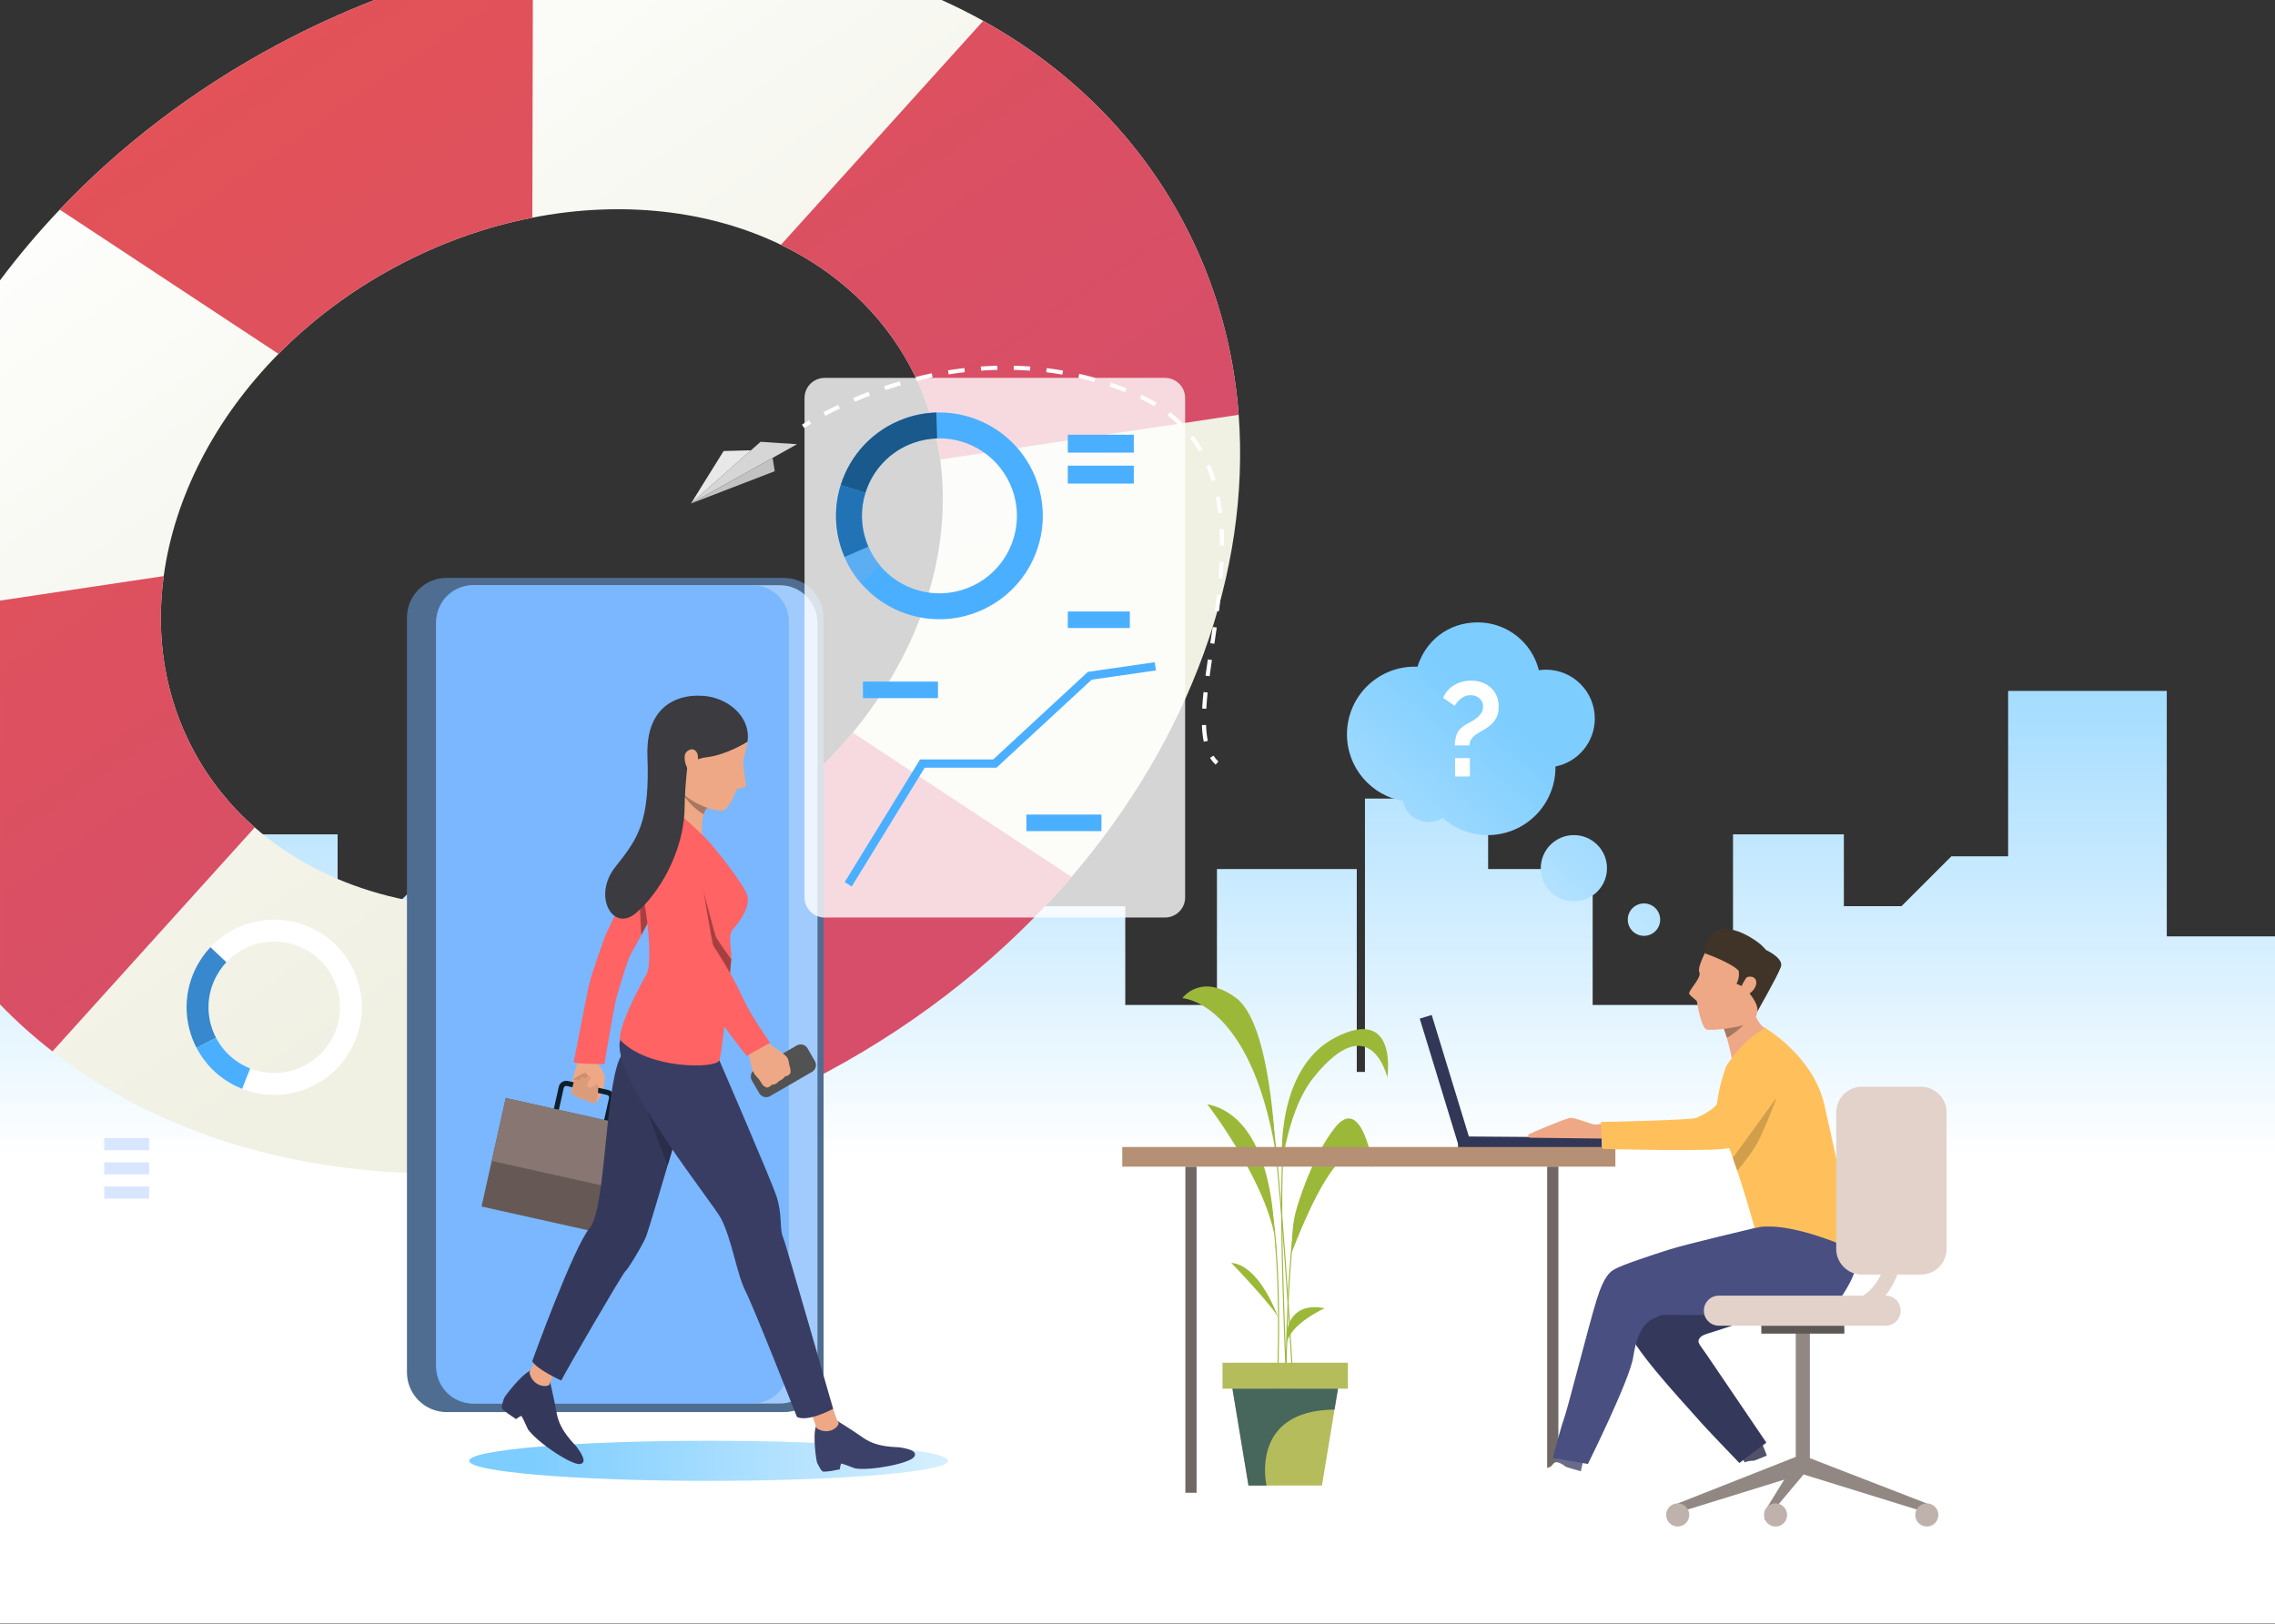 <svg width="1080" height="771" viewBox="0 0 1080 771" fill="none" xmlns="http://www.w3.org/2000/svg">
<rect x="0" y="0" width="1080" height="771" fill="#333333" stroke="none"/>
<g clip-path="url(#clip0_2032_2261)">
<path d="M1080 444.604V770.873H0V412.638H41.006V477.199H107.659V396.182H160.27V430.268H187.621L211.308 406.592H238.251V328.049H313.577V444.604H390.568V472.688H420.416V430.295H534.198V477.199H577.715V412.638H644.096V508.985H647.983V379.191H706.45V412.638H756.074V477.199H822.705V396.182H875.327V430.268H902.689L926.376 406.592H953.308V328.049H1028.62V444.604H1080Z" fill="url(#paint0_linear_2032_2261)"/>
<path d="M588.037 196.96C585.641 164.909 576.922 133.643 561.287 104.539C539.43 63.807 506.554 32.009 466.762 9.898C460.358 6.342 453.762 3.024 447.004 0H177.815C162.104 6.107 146.531 13.258 131.173 21.506C91.443 42.816 56.898 69.466 28.361 99.534C18.128 110.314 8.661 121.545 0 133.115V476.918C7.756 484.932 16.085 492.375 24.901 499.229C84.25 545.302 166.184 564.905 251.636 554.336C298.671 548.542 346.789 533.597 392.784 508.912C438.798 484.207 477.842 452.371 508.673 416.371C564.685 350.973 593.631 271.867 588.033 196.96H588.037ZM404.824 347.867C386.912 369.628 363.799 388.892 336.301 403.645C308.808 418.413 279.977 427.035 251.932 429.94C201.772 435.126 154.09 422.007 120.94 392.88C109.312 382.685 99.476 370.511 91.932 356.467C78.147 330.799 73.824 302.165 77.715 273.531C82.801 236.139 101.892 198.763 132.213 168.029C147.844 152.198 166.446 138.139 187.656 126.746C208.885 115.357 230.88 107.617 252.722 103.356C295.065 95.049 336.779 99.8 370.734 116.24C396.756 128.827 418.243 148.253 432.028 173.92C439.549 187.964 444.265 202.89 446.346 218.205C452.298 261.923 436.879 308.919 404.828 347.864L404.824 347.867Z" fill="url(#paint1_linear_2032_2261)"/>
<path d="M508.669 416.374C477.835 452.371 438.794 484.215 392.795 508.908C346.793 533.6 298.683 548.542 251.64 554.344L251.94 429.94C279.981 427.039 308.8 418.413 336.294 403.652C363.788 388.896 386.905 369.643 404.82 347.875L508.669 416.374Z" fill="url(#paint2_linear_2032_2261)"/>
<path d="M561.295 104.535C576.918 133.639 585.633 164.913 588.03 196.953L446.342 218.216C444.262 202.89 439.557 187.964 432.021 173.928C418.244 148.257 396.756 128.823 370.742 116.24L466.758 9.906C506.566 32.006 539.438 63.811 561.299 104.535H561.295Z" fill="url(#paint3_linear_2032_2261)"/>
<path d="M120.94 392.884L24.905 499.23C16.086 492.375 7.76 484.932 0.004 476.918V285.182L77.715 273.535C73.828 302.169 78.147 330.803 91.932 356.471C99.472 370.515 109.312 382.689 120.94 392.884Z" fill="url(#paint4_linear_2032_2261)"/>
<path d="M252.953 0L252.718 103.36C230.88 107.621 208.884 115.361 187.651 126.75C166.442 138.139 147.844 152.202 132.209 168.033L28.36 99.53C56.894 69.463 91.443 42.813 131.169 21.506C146.526 13.258 162.1 6.111 177.811 0H252.949H252.953Z" fill="url(#paint5_linear_2032_2261)"/>
<path d="M217.122 666.427H350.075C359.586 666.427 367.297 658.716 367.297 649.205L367.297 295.088C367.297 285.576 359.586 277.866 350.075 277.866H217.122C207.61 277.866 199.899 285.576 199.899 295.088L199.899 649.205C199.899 658.716 207.61 666.427 217.122 666.427Z" fill="#587AA3"/>
<path d="M390.977 293.292V651.589C390.977 662.038 382.512 670.503 372.063 670.503H212.083C201.653 670.503 193.188 662.038 193.188 651.589V293.292C193.188 292.976 193.188 292.684 193.208 292.368C193.678 282.35 201.965 274.379 212.083 274.379H372.063C382.512 274.379 390.977 282.844 390.977 293.292Z" fill="#4F6D91"/>
<g style="mix-blend-mode:screen" opacity="0.98">
<path d="M224.985 666.427H370.167C380.055 666.427 388.071 658.411 388.071 648.523L388.071 295.77C388.071 285.882 380.055 277.866 370.167 277.866H224.985C215.097 277.866 207.081 285.882 207.081 295.77L207.081 648.523C207.081 658.411 215.097 666.427 224.985 666.427Z" fill="#A3CDFF"/>
</g>
<g style="mix-blend-mode:screen" opacity="0.73">
<path d="M374.479 295.088V649.208C374.479 658.713 366.774 666.423 357.257 666.423H224.3C214.791 666.423 207.078 658.717 207.078 649.208V295.088C207.078 285.571 214.791 277.866 224.3 277.866H357.257C366.774 277.866 374.479 285.571 374.479 295.088Z" fill="#6BB0FF"/>
</g>
<path d="M147.975 440.674C131.254 432.761 111.916 436.968 99.884 449.748C96.971 452.842 94.486 456.436 92.568 460.489C86.765 472.757 87.482 486.434 93.323 497.6C97.372 505.336 103.879 511.871 112.383 515.893C113.226 516.294 114.082 516.664 114.941 517.003C118.832 518.536 122.831 519.445 126.827 519.765C143.575 521.117 160.177 512.167 167.79 496.078C177.619 475.307 168.746 450.503 147.975 440.674ZM158.378 491.624C152.672 503.687 140.223 510.395 127.667 509.386C124.673 509.143 121.672 508.465 118.755 507.313C118.112 507.058 117.472 506.781 116.836 506.481C110.46 503.464 105.582 498.567 102.546 492.765C98.166 484.392 97.626 474.14 101.98 464.939C103.417 461.903 105.282 459.206 107.463 456.887C116.482 447.305 130.98 444.153 143.517 450.083C159.09 457.453 165.74 476.051 158.374 491.624H158.378Z" fill="white"/>
<path d="M102.55 492.764L93.327 497.6C87.486 486.434 86.769 472.757 92.572 460.489C94.49 456.44 96.971 452.841 99.888 449.748L107.47 456.891C105.286 459.21 103.425 461.907 101.988 464.943C97.634 474.14 98.174 484.396 102.554 492.768L102.55 492.764Z" fill="#3788CC"/>
<path d="M118.759 507.313L114.944 517.003C114.085 516.664 113.23 516.294 112.386 515.893C103.883 511.871 97.376 505.34 93.326 497.6L102.55 492.765C105.586 498.567 110.464 503.464 116.84 506.481C117.476 506.781 118.115 507.059 118.759 507.313Z" fill="#4AAFFF"/>
<path d="M70.804 551.89H49.467V557.638H70.804V551.89Z" fill="#D8E7FF"/>
<path d="M70.804 563.387H49.467V569.135H70.804V563.387Z" fill="#D8E7FF"/>
<path d="M70.804 540.393H49.467V546.141H70.804V540.393Z" fill="#D8E7FF"/>
<path d="M450.068 693.635C450.068 698.894 399.172 703.155 336.386 703.155C273.601 703.155 222.705 698.894 222.705 693.635C222.705 688.376 273.605 684.115 336.386 684.115C399.168 684.115 450.068 688.376 450.068 693.635Z" fill="url(#paint6_linear_2032_2261)"/>
<path d="M757.095 341.19C757.095 328.372 746.704 317.977 733.886 317.977C732.749 317.977 731.643 318.085 730.549 318.243C727.309 305.201 715.558 295.523 701.514 295.523C687.471 295.523 676.69 304.384 672.907 316.586C672.46 316.567 672.017 316.552 671.566 316.552C653.82 316.552 639.438 330.938 639.438 348.68C639.438 364.527 650.915 377.688 666.007 380.32C667.089 386.003 672.075 390.302 678.074 390.302C680.562 390.302 682.874 389.559 684.808 388.287C690.499 393.408 698.024 396.529 706.284 396.529C724.03 396.529 738.413 382.142 738.413 364.4C738.413 364.25 738.405 364.103 738.401 363.953C749.058 361.849 757.095 352.46 757.095 341.19Z" fill="url(#paint7_linear_2032_2261)"/>
<path d="M762.875 412.248C762.875 420.928 755.839 427.964 747.159 427.964C738.479 427.964 731.443 420.928 731.443 412.248C731.443 403.567 738.479 396.532 747.159 396.532C755.839 396.532 762.875 403.567 762.875 412.248Z" fill="url(#paint8_linear_2032_2261)"/>
<path d="M788.129 436.667C788.129 440.917 784.685 444.361 780.435 444.361C776.186 444.361 772.741 440.917 772.741 436.667C772.741 432.418 776.186 428.973 780.435 428.973C784.685 428.973 788.129 432.418 788.129 436.667Z" fill="url(#paint9_linear_2032_2261)"/>
<path d="M690.638 353.951C690.638 351.882 690.977 350.025 691.651 348.38C692.325 346.735 693.72 345.302 695.827 344.076C696.459 343.695 697.241 343.264 698.17 342.778C699.098 342.293 700.008 341.715 700.894 341.037C701.78 340.362 702.527 339.573 703.14 338.663C703.753 337.758 704.057 336.71 704.057 335.531C704.057 334.645 703.888 333.863 703.548 333.188C703.209 332.514 702.766 331.944 702.219 331.478C701.672 331.012 701.025 330.665 700.289 330.434C699.549 330.202 698.802 330.087 698.043 330.087C697.114 330.087 696.27 330.245 695.511 330.561C694.752 330.877 694.067 331.277 693.454 331.763C692.841 332.248 692.294 332.799 691.809 333.408C691.323 334.021 690.911 334.602 690.576 335.149L685.07 331.351C685.617 330.044 686.346 328.881 687.255 327.868C688.16 326.854 689.197 325.999 690.356 325.306C691.516 324.608 692.772 324.08 694.124 323.722C695.473 323.364 696.868 323.183 698.301 323.183C699.904 323.183 701.487 323.414 703.048 323.88C704.608 324.346 706.01 325.082 707.259 326.095C708.503 327.109 709.516 328.407 710.299 329.987C711.081 331.57 711.47 333.458 711.47 335.654C711.47 337.007 711.312 338.197 710.996 339.23C710.68 340.266 710.225 341.202 709.636 342.046C709.043 342.89 708.349 343.649 707.548 344.323C706.746 344.997 705.837 345.652 704.824 346.284C703.98 346.789 703.136 347.274 702.292 347.741C701.449 348.207 700.678 348.723 699.981 349.293C699.283 349.863 698.713 350.518 698.27 351.254C697.827 351.994 697.604 352.892 697.604 353.944H690.642L690.638 353.951ZM690.765 368.7V359.962H697.792V368.7H690.765Z" fill="white"/>
<path d="M328.021 239.075L378.359 210.923L361.056 209.782L328.021 239.075Z" fill="#D6D6D6"/>
<path d="M328.021 239.075L343.514 214.159L356.509 213.812L328.021 239.075Z" fill="#E8E8E8"/>
<path d="M366.785 217.396L367.79 223.741L328.021 239.075L366.785 217.396Z" fill="#C2C2C2"/>
<path d="M381.799 203.283L380.697 201.657C380.697 201.657 381.865 200.863 384.068 199.545L385.078 201.229C382.947 202.504 381.815 203.271 381.799 203.283Z" fill="white"/>
<path d="M571.466 352.194C570.973 349.867 570.684 347.282 570.58 344.292L572.545 344.223C572.645 347.097 572.922 349.57 573.388 351.786L571.466 352.19V352.194ZM572.656 336.529L570.695 336.417C570.83 334.016 571.046 331.458 571.346 328.603L573.3 328.811C572.999 331.635 572.791 334.159 572.656 336.529ZM574.236 321.098L572.29 320.84C572.625 318.324 572.995 315.743 573.384 313.111L575.33 313.396C574.945 316.02 574.571 318.594 574.236 321.098ZM576.482 305.691L574.54 305.402C574.918 302.866 575.303 300.297 575.677 297.696L577.623 297.973C577.249 300.578 576.864 303.152 576.482 305.691ZM578.682 290.245L576.733 289.99C577.068 287.432 577.38 284.854 577.665 282.269L579.618 282.481C579.333 285.082 579.017 287.671 578.682 290.245ZM580.366 274.695L578.409 274.533C578.624 271.878 578.794 269.274 578.909 266.792L580.87 266.881C580.755 269.389 580.585 272.017 580.366 274.695ZM581.067 259.048H579.102V258.736C579.102 256.193 579.04 253.697 578.917 251.312L580.878 251.212C581.005 253.631 581.067 256.162 581.067 258.736V259.048ZM578.27 243.622C577.958 240.998 577.557 238.436 577.072 236.005L578.998 235.619C579.495 238.1 579.907 240.717 580.219 243.39L578.27 243.622ZM575.226 228.534C574.479 226.033 573.612 223.606 572.641 221.31L574.452 220.547C575.446 222.909 576.34 225.405 577.106 227.975L575.222 228.538L575.226 228.534ZM569.25 214.436C567.975 212.213 566.553 210.067 565.024 208.052L566.584 206.862C568.168 208.942 569.636 211.162 570.953 213.458L569.25 214.433V214.436ZM560 202.285C558.224 200.501 556.293 198.794 554.263 197.21L555.473 195.662C557.569 197.295 559.56 199.056 561.394 200.898L560.004 202.281L560 202.285ZM391.816 197.445L390.896 195.712C393.153 194.517 395.511 193.335 397.9 192.198L398.744 193.97C396.378 195.095 394.047 196.267 391.812 197.445H391.816ZM547.952 192.864C545.825 191.57 543.548 190.345 541.186 189.224L542.03 187.451C544.45 188.603 546.788 189.859 548.969 191.188L547.948 192.868L547.952 192.864ZM405.814 190.78L405.043 188.973C407.432 187.952 409.875 186.966 412.302 186.037L413.003 187.871C410.595 188.788 408.179 189.767 405.814 190.776V190.78ZM534.089 186.203C531.689 185.267 529.239 184.377 526.812 183.568L527.432 181.707C529.89 182.527 532.371 183.429 534.802 184.377L534.089 186.207V186.203ZM420.3 185.255L419.672 183.394C422.142 182.562 424.654 181.772 427.143 181.04L427.694 182.924C425.232 183.649 422.743 184.431 420.3 185.255ZM519.41 181.291C516.929 180.597 514.405 179.958 511.905 179.395L512.336 177.48C514.868 178.054 517.426 178.701 519.938 179.403L519.41 181.294V181.291ZM435.176 180.894L434.702 178.987C437.241 178.355 439.807 177.769 442.338 177.249L442.735 179.172C440.231 179.688 437.688 180.266 435.18 180.894H435.176ZM504.315 177.877C501.791 177.438 499.218 177.056 496.659 176.744L496.898 174.795C499.491 175.115 502.099 175.5 504.654 175.943L504.315 177.877ZM450.356 177.777L450.04 175.839C452.625 175.423 455.234 175.061 457.8 174.76L458.027 176.71C455.492 177.002 452.911 177.365 450.356 177.777ZM488.954 175.993C486.395 175.808 483.791 175.681 481.221 175.619L481.267 173.654C483.872 173.716 486.507 173.843 489.096 174.032L488.954 175.993ZM465.74 175.989L465.602 174.028C468.206 173.843 470.838 173.72 473.431 173.658L473.477 175.619C470.915 175.681 468.314 175.804 465.74 175.985V175.989Z" fill="white"/>
<path d="M577.095 363.048C576.081 362.134 575.18 361.059 574.409 359.854L576.066 358.798C576.74 359.857 577.53 360.797 578.408 361.591L577.091 363.051L577.095 363.048Z" fill="white"/>
<path d="M283.717 504.246C283.717 504.246 286.541 509.555 286.95 510.379C287.354 511.204 287.015 513.743 286.368 516.629C285.721 519.514 283.556 523.121 283.078 523.302C282.6 523.483 282.203 523.887 280.936 523.571C279.668 523.255 278.766 522.292 278.766 522.292C278.766 522.292 277.017 522.639 276 521.364C276 521.364 274.34 521.614 273.419 519.981C273.419 519.981 271.793 520.181 271.223 518.936C271.223 518.936 271.562 516.39 271.415 515.411C271.269 514.433 272.956 507.902 274.756 503.024C274.756 503.024 277.395 500.27 283.713 504.25L283.717 504.246Z" fill="#EEA886"/>
<path d="M360.454 519.125L356.929 513.015C355.9 511.235 356.513 508.961 358.289 507.937L378.266 496.401C380.046 495.373 382.319 495.985 383.344 497.761L386.869 503.872C387.898 505.652 387.285 507.925 385.509 508.95L365.532 520.485C363.752 521.514 361.479 520.901 360.454 519.125Z" fill="#525252"/>
<path d="M363.703 516.355C363.703 516.355 362.304 515.569 361.861 514.926C361.861 514.926 361.144 513.697 360.582 512.853C360.401 512.587 360.239 512.356 360.119 512.221C359.619 511.647 358.343 510.545 357.526 508.831C356.706 507.12 355.068 498.833 355.068 498.833L359.295 496.675L362.967 494.09C362.967 494.09 372.672 500.478 373.62 501.98C373.712 502.127 373.797 502.277 373.866 502.424C374.544 503.776 374.483 505.067 374.756 505.818C374.856 506.095 375.662 508.908 375.165 509.628C374.479 510.63 373.6 511.046 372.768 511.031C372.768 511.031 371.343 512.934 369.786 513.315C369.786 513.315 368.526 515.111 366.457 515.034C366.457 515.034 364.974 516.714 363.699 516.351L363.703 516.355Z" fill="#EEA886"/>
<path d="M284.477 536.713L265.309 532.437C263.364 532.001 262.131 530.063 262.566 528.118L265.263 516.031C265.698 514.086 267.632 512.853 269.582 513.288L288.75 517.565C290.695 518 291.928 519.934 291.493 521.884L288.796 533.97C288.361 535.916 286.427 537.145 284.477 536.713ZM269.054 515.658C268.415 515.515 267.775 515.92 267.632 516.559L264.935 528.645C264.793 529.285 265.197 529.925 265.837 530.067L285.005 534.344C285.644 534.486 286.284 534.082 286.427 533.442L289.123 521.356C289.266 520.716 288.862 520.077 288.222 519.934L269.054 515.658Z" fill="#0E1E2B"/>
<path d="M316.956 421.04C316.104 422.142 312.718 428.437 309.139 435.157C308.545 436.266 307.952 437.387 307.359 438.497C306.885 439.391 306.411 440.281 305.948 441.148C305.44 442.103 304.943 443.032 304.461 443.93C302.462 447.674 300.774 450.788 299.93 452.186C297.515 456.205 293.592 470.826 292.637 473.716C291.681 476.613 286.958 505.243 286.958 505.243C286.958 505.243 271.859 505.293 272.321 504.153C272.783 503.013 278.528 472.109 279.68 467.455C281.198 461.34 287.031 444.9 287.613 443.683C288.195 442.465 300.485 416.829 302.146 412.421C303.906 407.755 304.82 403.537 312.159 394.81C319.495 386.087 327.879 390.653 327.879 390.653C334.714 395.546 318.697 418.782 316.952 421.036L316.956 421.04Z" fill="#FF6363"/>
<path d="M312.01 537.412L240.098 521.364L228.6 572.884L300.513 588.932L312.01 537.412Z" fill="#665955"/>
<path d="M312.01 537.412L240.098 521.364L233.433 551.228L305.346 567.276L312.01 537.412Z" fill="#877671"/>
<path d="M320.912 385.074C321.841 380.138 320.912 373.011 320.912 373.011C320.912 373.011 338.936 381.341 335.819 383.602C335.006 384.192 334.444 385.324 334.058 386.677C332.956 390.522 333.292 396.328 333.292 396.328L339.248 403.278C344.526 410.522 320.465 387.47 320.912 385.074Z" fill="#EEA886"/>
<path d="M261.171 656.409C261.171 656.409 262.835 663.09 264.338 671.347C265.84 679.603 272.829 685.667 273.843 687.128C274.856 688.588 279.406 694.444 275.426 695.153C271.446 695.862 255.114 684.959 250.641 678.694C250.641 678.694 247.971 672.761 247.609 672.414C247.247 672.063 244.966 673.832 244.966 673.832L240.789 670.95C240.789 670.95 239.021 669.624 238.377 668.869C237.734 668.114 239.252 663.895 239.483 663.494C239.749 663.036 247.054 652.984 251.77 650.815C256.486 648.646 261.167 656.417 261.167 656.417L261.171 656.409Z" fill="#34395C"/>
<path d="M397.595 674.737C397.595 674.737 403.332 678.204 410.048 682.87C416.763 687.532 425.675 686.966 427.366 687.282C429.057 687.597 436.177 688.545 433.974 691.732C431.77 694.918 413.199 698.493 405.852 697.21C405.852 697.21 399.953 694.937 399.468 694.945C398.978 694.952 398.659 697.711 398.659 697.711L393.843 698.559C393.843 698.559 391.731 698.844 390.776 698.763C389.82 698.682 388.025 694.825 387.813 694.317C387.616 693.839 385.682 681.949 387.374 677.256C389.065 672.564 397.595 674.737 397.595 674.737Z" fill="#3C4169"/>
<path d="M266.456 645.852C266.456 645.852 261.244 655.484 260.916 657.191C260.589 658.894 252.856 658.944 251.346 651.674C251.346 651.674 257.395 639.518 257.202 639.195C257.006 638.871 266.46 645.856 266.46 645.856L266.456 645.852Z" fill="#EEA886"/>
<path d="M320.689 540.597C320.689 540.597 320.104 542.593 319.183 545.756C318.582 547.81 317.831 550.36 317.006 553.173C313.223 566.026 307.755 584.462 306.75 587.058C305.178 591.104 297.938 602.959 296.856 603.641C295.765 604.319 267.332 653.215 266.457 655.527C266.457 655.527 254.787 650.237 252.652 646.353C252.652 646.353 272.113 592.468 279.973 583.002C287.547 573.886 287.127 519.476 294.005 503.048C300.886 486.619 324.873 526.326 320.689 540.59V540.597Z" fill="#34395C"/>
<path d="M393.889 663.887C393.889 663.887 397.01 674.051 397.965 675.45C398.921 676.844 393.723 682.123 387.682 678.143C387.682 678.143 383.386 665.675 383.032 665.582C382.677 665.49 393.889 663.887 393.889 663.887Z" fill="#EEA886"/>
<path d="M341.487 503.46C341.487 503.46 365.817 559.634 368.622 568.041C371.423 576.447 370.078 583.637 371.612 587.135C373.145 590.634 395.499 668.938 395.499 668.938C395.499 668.938 383.675 675.415 378.327 672.807C378.327 672.807 358.081 621.275 353.804 612.837C349.789 604.912 347.555 588.996 342.4 578.763C338.79 571.597 294.474 516.906 294.082 496.709C293.689 476.509 341.487 503.463 341.487 503.463V503.46Z" fill="#393D63"/>
<path d="M321.082 385.698C321.082 385.698 328.036 388.522 330.406 394.887C332.775 401.252 331.774 409.682 331.878 412.595C331.982 415.507 336.721 444.022 337.326 444.87C337.93 445.717 347.482 463.325 351.415 472.256C355.349 481.187 363.818 492.641 363.818 492.641L357.291 496.467C357.291 496.467 327.543 461.479 325.794 451.901C324.045 442.323 312.502 413.489 312.502 413.489C312.502 413.489 306.792 392.144 321.09 385.694L321.082 385.698Z" fill="#EEA886"/>
<path d="M334.097 332.984C340.092 332.865 353.28 336.247 354.879 352.167C354.879 352.167 354.278 356.432 353.145 359.761C352.013 363.09 354.744 373.084 353.943 373.55C353.145 374.017 349.878 374.548 349.878 374.548C349.878 374.548 346.083 385.274 342.284 385.074C338.489 384.874 324.188 381.499 317.792 367.844C311.396 354.19 309.886 333.473 334.089 332.984H334.097Z" fill="#EEA886"/>
<path d="M354.88 352.167C354.88 352.167 344.978 358.516 335.296 359.584C325.614 360.651 319.172 370.429 319.172 370.429C319.172 370.429 305.009 351.589 317.265 337.025C329.52 322.458 357.496 333.739 354.876 352.167H354.88Z" fill="#3B3B40"/>
<path d="M348.087 441.025C345.109 444.157 347.555 451.416 347.154 455.546C347.047 456.648 346.7 460.266 346.222 465.059C345.725 470.014 345.085 476.224 344.427 482.215C344.165 484.612 343.895 486.97 343.633 489.197C342.801 496.259 342.003 502.019 341.491 503.46C340.027 507.59 307.362 507.787 294.44 493.797C294.44 493.797 292.163 489.197 306.996 462.4C309.971 457.026 307.054 430.368 304.658 423.306C302.261 416.243 301.406 392.248 320.917 385.07C320.917 385.07 332.633 395.196 336.632 399.726C340.628 404.257 353.685 420.643 354.883 425.571C356.081 430.499 351.327 437.619 348.091 441.025H348.087Z" fill="#FF6363"/>
<path d="M335.82 383.602C335.007 384.192 334.444 385.324 334.059 386.677C327.07 382.485 323.629 376.201 323.525 376.004C327.34 380.709 335.824 383.602 335.824 383.602H335.82Z" fill="#A77860"/>
<path d="M347.154 455.546C347.047 456.648 346.7 460.266 346.222 465.059C343.236 467.906 322.936 428.665 332.502 417.496C332.502 417.496 339.272 443.837 340.007 445.17C340.747 446.503 347.158 455.55 347.158 455.55L347.154 455.546Z" fill="#A64040"/>
<path d="M321.24 386.677C321.24 386.677 328.984 390.279 331.462 396.933C333.939 403.587 332.891 412.394 332.999 415.438C333.107 418.482 338.062 448.283 338.69 449.17C339.321 450.056 348.117 463.652 352.228 472.984C356.339 482.315 365.586 495.134 365.586 495.134L354.463 501.371C354.463 501.371 327.879 467.783 325.363 457.923C322.673 447.393 312.745 416.374 312.745 416.374C312.745 416.374 304.188 389.821 321.24 386.677Z" fill="#FF6363"/>
<path d="M307.358 438.497C306.885 439.391 306.411 440.281 305.948 441.148C305.44 442.104 304.943 443.032 304.461 443.93C303.798 435.935 303.49 416.44 303.49 416.44C303.49 416.44 304.33 422.204 305.216 425.274C306.037 428.11 307.189 437.137 307.358 438.497Z" fill="#A64040"/>
<path d="M331.377 330.387C331.377 330.387 306.242 328.441 307.359 359.025C308.476 389.609 303.344 397.65 292.225 411.508C281.106 425.367 290.857 442.647 301.634 433.751C312.414 424.854 324.766 404.766 325.001 383.275C325.236 361.784 331.381 330.383 331.381 330.383L331.377 330.387Z" fill="#3B3B40"/>
<path d="M331.3 359.025C331.3 357.156 329.301 354.297 326.172 356.759C323.04 359.225 326.904 368.218 329.436 367.416C331.967 366.619 331.3 360.951 331.3 359.021V359.025Z" fill="#EEA886"/>
<path d="M319.183 545.76C318.582 547.813 317.831 550.364 317.006 553.176C314.14 547.22 307.586 528.287 307.386 527.694C309.019 530.41 318.944 545.401 319.183 545.756V545.76Z" fill="#2B2D4A"/>
<path d="M280.92 512.314C280.92 512.314 278.57 510.414 278.181 509.547C277.792 508.681 272.132 512.468 272.132 512.468C272.132 512.468 278.535 515.107 280.92 512.31V512.314Z" fill="#CF8C6C"/>
<path d="M283.274 522.55C283.274 522.55 284.735 515.199 283.583 514.818C282.431 514.436 281.772 514.995 281.772 514.995L281.001 511.697C281.001 511.697 279.26 509.801 277.703 512.252C277.703 512.252 276.258 510.314 275.041 512.86C275.041 512.86 273.515 512.005 272.745 513.088C271.97 514.167 271.227 518.936 271.227 518.936C271.227 518.936 271.392 520.169 273.292 520.135C273.292 520.135 274.07 521.722 275.858 521.487C275.858 521.487 276.721 522.693 278.655 522.423C278.655 522.423 280.839 524.812 283.078 523.298C283.078 523.298 283.217 522.859 283.278 522.546L283.274 522.55Z" fill="#DB9C7C"/>
<path d="M286.927 510.614C286.927 510.614 283.733 514.644 281.024 516.082C280.411 516.405 279.756 516.609 279.225 516.162C278.693 515.716 278.662 514.379 279.957 512.56C281.251 510.742 282.091 507.802 282.091 507.802C282.091 507.802 283.968 506.326 286.927 510.614Z" fill="#EEA886"/>
<path d="M606.466 662.154L605.957 662.127C605.969 661.942 606.94 643.24 606.67 621.248C606.42 600.967 605.033 573.662 599.843 558.763L600.324 558.598C605.537 573.558 606.932 600.925 607.179 621.245C607.448 643.252 606.477 661.965 606.466 662.154Z" fill="#9CB839"/>
<path d="M613.84 662.154C613.778 660.952 607.621 541.661 599.831 505.752L600.328 505.645C608.122 541.595 614.283 660.929 614.345 662.131L613.836 662.158L613.84 662.154Z" fill="#9CB839"/>
<path d="M610.977 666.134C610.923 665.074 605.668 559.889 609.787 538.648L610.288 538.744C606.181 559.927 611.436 665.051 611.49 666.111L610.981 666.138L610.977 666.134Z" fill="#9CB839"/>
<path d="M610.634 663.814H610.125C610.125 663.221 610.179 604.365 614.945 577.507L615.446 577.596C610.688 604.412 610.634 663.225 610.634 663.814Z" fill="#9CB839"/>
<path d="M651.963 554.464C651.963 554.464 646.708 518.659 633.57 535.635C624.5 547.355 618.579 563.895 615.782 573.015C614.556 577.01 613.817 581.14 613.574 585.313L612.984 595.35C641.488 520.952 651.963 554.467 651.963 554.467V554.464Z" fill="#9CB839"/>
<path d="M658.605 511.547C658.605 511.547 663.865 477.307 634.021 492.572C605.421 507.201 608.623 551.185 608.623 551.185C610.337 543.849 613.431 524.246 623.649 511.547C650.719 477.9 658.605 511.547 658.605 511.547Z" fill="#9CB839"/>
<path d="M628.877 621.194C611.855 617.838 610.935 632.425 610.935 632.425V637.773C612.372 628.557 628.877 621.194 628.877 621.194Z" fill="#9CB839"/>
<path d="M586.905 473.951C570.264 461.472 561.287 473.951 561.287 473.951C561.287 473.951 593.273 475.504 605.413 545.995C605.413 545.995 603.541 486.43 586.901 473.951H586.905Z" fill="#9CB839"/>
<path d="M573.127 524.308C573.127 524.308 599.808 558.894 605.175 587.136L604.585 580.532C604.585 580.532 603.526 530.364 573.127 524.308Z" fill="#9CB839"/>
<path d="M605.175 587.135L606.092 597.442C606.188 594.163 605.849 590.699 605.175 587.135Z" fill="#9CB839"/>
<path d="M584.512 599.626C584.512 599.626 605.556 621.518 606.966 626.118C606.966 626.118 598.524 600.94 584.512 599.626Z" fill="#9CB839"/>
<path d="M627.567 705.359L635.176 659.38H585.074L592.68 705.359H627.567Z" fill="#B4BC5C"/>
<path d="M639.885 647.055H580.362V659.38H639.885V647.055Z" fill="#B4BC5C"/>
<path d="M635.176 659.38H585.07L592.68 705.359H601.244C601.244 705.359 592.865 669.671 633.531 669.305L635.172 659.384L635.176 659.38Z" fill="#47665C"/>
<path opacity="0.79" d="M553.061 179.434H391.482C386.207 179.434 381.931 183.71 381.931 188.985V426.118C381.931 431.393 386.207 435.669 391.482 435.669H553.061C558.336 435.669 562.613 431.393 562.613 426.118V188.985C562.613 183.71 558.336 179.434 553.061 179.434Z" fill="white"/>
<path d="M492.168 228.415C484.82 207.871 465.186 195.253 444.493 195.878C439.484 196.028 434.414 196.953 429.436 198.733C414.364 204.123 403.557 216.128 399.114 230.314C396.036 240.143 396.017 251.019 399.754 261.468C400.124 262.508 400.528 263.529 400.964 264.527C402.929 269.05 405.506 273.146 408.569 276.741C421.411 291.836 442.717 298.216 462.486 291.15C488.003 282.023 501.291 253.936 492.164 228.415H492.168ZM458.352 279.58C443.53 284.882 427.556 280.096 417.928 268.781C415.631 266.084 413.697 263.013 412.226 259.623C411.902 258.875 411.598 258.108 411.32 257.33C408.519 249.497 408.535 241.345 410.842 233.974C414.171 223.341 422.274 214.336 433.574 210.295C437.304 208.962 441.106 208.264 444.863 208.153C460.374 207.687 475.096 217.145 480.605 232.549C487.448 251.682 477.485 272.738 458.352 279.584V279.58Z" fill="#4AAFFF"/>
<path d="M410.842 233.974L399.118 230.314C403.557 216.132 414.368 204.126 429.44 198.732C434.418 196.952 439.488 196.028 444.497 195.877L444.863 208.156C441.106 208.272 437.303 208.965 433.574 210.299C422.274 214.34 414.171 223.34 410.842 233.978V233.974Z" fill="#1A598C"/>
<path d="M412.226 259.622L400.964 264.523C400.532 263.525 400.128 262.504 399.754 261.464C396.017 251.019 396.036 240.142 399.114 230.31L410.839 233.97C408.531 241.337 408.515 249.493 411.316 257.326C411.594 258.104 411.898 258.871 412.222 259.618L412.226 259.622Z" fill="#2273B5"/>
<path d="M408.573 276.737C405.51 273.138 402.933 269.047 400.968 264.523L412.23 259.623C413.701 263.017 415.635 266.084 417.932 268.781L408.573 276.737Z" fill="#5CAEF2"/>
<path d="M404.342 420.917L400.994 418.864L436.775 360.605H471.505L516.463 319.018L548.168 314.444L548.727 318.332L518.235 322.732L473.042 364.535H438.975L404.342 420.917Z" fill="#4AAFFF"/>
<path d="M445.279 323.648H409.663V331.493H445.279V323.648Z" fill="#4AAFFF"/>
<path d="M522.882 386.785H487.267V394.629H522.882V386.785Z" fill="#4AAFFF"/>
<path d="M536.355 290.353H506.908V298.197H536.355V290.353Z" fill="#4AAFFF"/>
<path d="M538.247 206.419H506.908V214.922H538.247V206.419Z" fill="#4AAFFF"/>
<path d="M538.247 221.109H506.908V229.613H538.247V221.109Z" fill="#4AAFFF"/>
<path d="M692.171 545.854L760.43 546.367L760.477 540.114L692.218 539.601L692.171 545.854Z" fill="#323657"/>
<path d="M673.992 483.671L692.941 545.651L698.619 543.916L679.67 481.935L673.992 483.671Z" fill="#323657"/>
<path d="M562.724 708.808H568.049V553.951H562.724V708.808Z" fill="#706865"/>
<path d="M766.866 544.623H532.772V553.955H766.866V544.623Z" fill="#B59074"/>
<path d="M739.8 553.951H734.476V708.807H739.8V553.951Z" fill="#706865"/>
<path d="M762.501 533.227C762.501 533.227 758.972 533.935 757.281 533.989C755.593 534.043 747.783 530.503 745.283 530.838C742.782 531.177 726.485 538.1 725.745 538.605C725.006 539.11 726.092 540.223 726.092 540.223L763.507 540.666L762.493 533.227H762.501Z" fill="#EEA886"/>
<path d="M826.52 690.769L828.92 695.962C828.92 695.962 839.03 692.194 839.08 692.067C839.13 691.94 836.298 684.854 836.298 684.854L826.52 690.769Z" fill="#515269"/>
<path d="M739.935 690.657L737.138 698.829C737.138 698.829 748.234 701.271 749.844 701.144C749.987 701.133 751.94 691.886 751.94 691.886L739.935 690.657Z" fill="#6A6B8A"/>
<path d="M751.084 698.763C751.084 698.763 743.333 696.656 743.101 696.321C742.87 695.985 740.027 694.063 738.563 694.309C737.099 694.556 736.964 696.309 735.5 696.667C734.036 697.026 722.705 700.647 721.137 701.572C719.565 702.497 712.071 699.773 710.626 701.711C709.181 703.652 707.783 708.754 719.561 710.518C731.339 712.283 743.945 717.538 746.765 716.821C749.586 716.105 751.52 701.896 751.088 698.756L751.084 698.763Z" fill="white"/>
<path d="M839.877 690.68C839.877 690.68 832.692 693.747 832.314 693.631C831.936 693.515 828.608 693.762 827.637 694.833C826.666 695.904 827.621 697.322 826.72 698.478C825.818 699.634 820.694 706.415 819.195 707.979C817.97 709.258 811.243 710.456 809.085 712.71C807.459 714.409 809.37 721.202 820.813 717.958C831.956 714.794 845.749 709.316 847.467 707.07C849.186 704.823 842.096 692.814 839.873 690.68H839.877Z" fill="white"/>
<path d="M832.507 588.792C832.507 588.792 800.902 602.847 794.206 607.652C787.51 612.456 772.846 621.306 772.357 623.471C771.867 625.637 768.966 623.525 774.167 634.344C779.369 645.163 803.953 671.2 806.261 674.032C808.665 676.983 825.722 694.668 825.722 694.668L838.548 685.005C838.548 685.005 813.886 648.738 810.314 643.406C806.743 638.074 805.136 637.284 807.248 634.93C809.359 632.576 817.789 632.61 861.195 614.629C865.533 612.834 877.635 608.669 879.23 602.847C882.112 592.325 879.642 578.983 867.976 573.119C856.31 567.251 832.511 588.792 832.511 588.792H832.507Z" fill="#34395C"/>
<path d="M817.477 487.054C817.754 487.297 818.055 487.836 818.371 488.572C818.825 489.628 819.307 491.104 819.769 492.726C821.202 497.738 822.505 504.172 822.505 504.172C822.505 504.172 840.594 489.1 838.035 488.152C835.477 487.205 833.589 482.801 833.589 482.801C833.589 482.801 815.573 485.359 817.477 487.05V487.054Z" fill="#EEA886"/>
<path d="M818.605 539.114C818.605 539.114 833.285 567.185 833.92 577.707C834.556 588.229 864.57 574.394 864.57 574.394L818.605 539.11V539.114Z" fill="#EDDCC5"/>
<path d="M833.863 577.033L833.524 579.649L833 583.101C833 583.101 833 583.101 833.004 583.101C833.455 583.071 862.312 581.26 864.401 581.791C866.508 582.327 860.428 574.987 860.428 574.987L833.859 577.033H833.863Z" fill="#323657"/>
<path d="M833.004 583.105C833.004 583.105 800.351 590.788 792.279 593.369C784.208 595.946 770.314 600.489 766.581 602.62C764.597 603.752 761.572 605.444 757.947 617.245C753.836 630.622 744.454 668.237 742.324 674.097C740.987 677.777 737.138 692.252 737.138 692.252L753.82 695.145C753.82 695.145 773.693 655.141 775.304 644.477C778.016 626.526 784.974 626.43 787.787 624.796C790.599 623.159 804.134 626.23 852.291 622.388C857.103 622.003 870.26 621.764 873.666 616.575C879.819 607.193 886.03 596.536 876.475 587.1C866.92 577.665 833.007 583.109 833.007 583.109L833.004 583.105Z" fill="#494F80"/>
<path d="M811.1 449.27C811.1 449.27 805.448 459.029 806.735 461.687C808.021 464.342 800.832 470.78 802.011 472.144C803.19 473.508 805.625 475.161 805.583 475.554C805.54 475.95 807.671 488.669 810.445 488.954C813.219 489.239 832.175 488.256 833.751 482.327C835.323 476.397 839.946 463.406 841.036 460.994C842.127 458.582 831.196 439.95 811.1 449.27Z" fill="#EEA886"/>
<path d="M834.471 447.382C836.051 448.553 837.326 449.794 838.343 451.061C839.588 451.647 846.92 455.288 845.394 459.225C843.344 464.519 835.053 478.709 834.356 480.192C834.263 480.389 834.263 480.015 834.329 479.222C833.816 474.213 827.652 468.599 827.652 468.599L824.361 467.112C826.08 463.922 825.398 460.94 825.398 460.94C821.672 456.948 809.301 452.649 809.301 452.649C811.065 434.991 826.172 441.233 834.467 447.386L834.471 447.382Z" fill="#403429"/>
<path d="M828.873 464.442C829.748 463.105 834.363 463.325 833.693 467.263C833.019 471.2 827.355 474.359 826.122 472.606C824.889 470.85 827.941 465.864 828.873 464.442Z" fill="#EEA886"/>
<path d="M838.035 488.152C838.035 488.152 860.948 501.502 866.119 524.816C871.289 548.129 880.636 589.069 880.802 593.916C880.802 593.916 849.798 578.994 833.004 583.101C833.004 583.101 822.428 545.112 816.868 536.139C811.304 527.166 819.573 506.072 819.573 506.072C819.573 506.072 827.475 493.415 838.035 488.152Z" fill="#FFC05C"/>
<path d="M818.371 488.573C818.826 489.628 819.307 491.104 819.77 492.726C822.478 491.601 827.641 486.835 827.799 486.688C825.645 487.525 818.367 488.573 818.367 488.573H818.371Z" fill="#A77860"/>
<path d="M829.117 500.296C829.117 500.296 826.697 503.07 823.326 508.927C819.504 515.565 816.402 522.123 815.574 523.598C813.886 526.596 807.934 529.682 805.275 530.822C802.833 531.87 760.683 532.764 760.166 532.718C759.65 532.672 760.779 545.521 760.779 545.521C760.779 545.521 818.96 547.185 821.503 544.862C824.042 542.543 831.386 533.777 834.472 529.424C837.408 525.278 841.916 518.478 844.304 515.55C846.974 512.275 852.58 501.063 845.453 495.473C836.348 488.33 831.313 497.018 829.12 500.3L829.117 500.296Z" fill="#FFC05C"/>
<path d="M843.468 521.067C843.468 521.067 836.934 538.79 833.004 544.835C829.074 550.876 824.736 555.9 824.736 555.9L822.644 549.786C822.644 549.786 839.557 526.522 843.468 521.071V521.067Z" fill="#D19E4C"/>
<path d="M914.706 713.89L913.315 717.804L854.514 699.588L857.33 691.659L914.706 713.89Z" fill="#918783"/>
<path d="M852.499 696.798H859.184V632.868H852.499V696.798Z" fill="#918783"/>
<path d="M836.133 633.238H875.551V629.47H836.133V633.238Z" fill="#5E5854"/>
<path d="M796.456 713.889L797.847 717.804L856.645 699.588L854.063 691.162L796.456 713.889Z" fill="#918783"/>
<path d="M837.881 717.388V721.942L856.644 699.588L854.063 691.162L837.881 717.388Z" fill="#918783"/>
<path d="M790.958 719.337C790.958 722.373 793.42 724.832 796.452 724.832C799.484 724.832 801.946 722.37 801.946 719.337C801.946 716.305 799.484 713.843 796.452 713.843C793.42 713.843 790.958 716.305 790.958 719.337Z" fill="#BFB2AC"/>
<path d="M837.415 719.337C837.415 722.373 839.877 724.832 842.909 724.832C845.941 724.832 848.403 722.37 848.403 719.337C848.403 716.305 845.941 713.843 842.909 713.843C839.877 713.843 837.415 716.305 837.415 719.337Z" fill="#BFB2AC"/>
<path d="M909.213 719.337C909.213 722.373 911.675 724.832 914.707 724.832C917.739 724.832 920.201 722.37 920.201 719.337C920.201 716.305 917.743 713.843 914.707 713.843C911.671 713.843 909.213 716.305 909.213 719.337Z" fill="#BFB2AC"/>
<path d="M895.227 629.47H815.928C812.04 629.47 808.885 626.315 808.885 622.427V622.246C808.885 618.359 812.04 615.203 815.928 615.203H895.227C899.114 615.203 902.27 618.359 902.27 622.246V622.427C902.27 626.315 899.114 629.47 895.227 629.47Z" fill="#E2D2CA"/>
<path d="M911.89 605.209H883.895C877.16 605.209 871.697 599.742 871.697 593.011V528.214C871.697 521.479 877.164 516.016 883.895 516.016H911.89C918.625 516.016 924.088 521.483 924.088 528.214V593.011C924.088 599.746 918.621 605.209 911.89 605.209Z" fill="#E2D2CA"/>
<path d="M871.101 625.921C880.594 625.921 888.296 622.731 893.99 616.443C906.863 602.23 904.551 577.245 904.447 576.189C904.25 574.22 902.494 572.779 900.529 572.976C898.56 573.172 897.123 574.925 897.315 576.894C897.342 577.179 899.392 599.826 888.666 611.651C884.327 616.432 878.579 618.759 871.101 618.759C869.12 618.759 867.518 620.362 867.518 622.342C867.518 624.323 869.12 625.925 871.101 625.925V625.921Z" fill="#E2D2CA"/>
</g>
<defs>
<linearGradient id="paint0_linear_2032_2261" x1="540" y1="232.842" x2="540" y2="549.813" gradientUnits="userSpaceOnUse">
<stop stop-color="#7DCDFF"/>
<stop offset="1" stop-color="white"/>
</linearGradient>
<linearGradient id="paint1_linear_2032_2261" x1="75.847" y1="-3.718" x2="340.405" y2="374.876" gradientUnits="userSpaceOnUse">
<stop stop-color="white"/>
<stop offset="1" stop-color="#F0F0E3"/>
</linearGradient>
<linearGradient id="paint2_linear_2032_2261" x1="20.717" y1="-33.828" x2="308.084" y2="381.256" gradientUnits="userSpaceOnUse">
<stop stop-color="#E55353"/>
<stop offset="1" stop-color="#D64E69"/>
</linearGradient>
<linearGradient id="paint3_linear_2032_2261" x1="254.845" y1="-195.916" x2="542.212" y2="219.168" gradientUnits="userSpaceOnUse">
<stop stop-color="#E55353"/>
<stop offset="1" stop-color="#D64E69"/>
</linearGradient>
<linearGradient id="paint4_linear_2032_2261" x1="-125.756" y1="137.453" x2="124.146" y2="498.421" gradientUnits="userSpaceOnUse">
<stop stop-color="#E55353"/>
<stop offset="1" stop-color="#D64E69"/>
</linearGradient>
<linearGradient id="paint5_linear_2032_2261" x1="62.674" y1="-62.878" x2="350.052" y2="352.225" gradientUnits="userSpaceOnUse">
<stop stop-color="#E55353"/>
<stop offset="1" stop-color="#D64E69"/>
</linearGradient>
<linearGradient id="paint6_linear_2032_2261" x1="252.156" y1="693.635" x2="540.286" y2="693.635" gradientUnits="userSpaceOnUse">
<stop stop-color="#7DCDFF"/>
<stop offset="1" stop-color="white"/>
</linearGradient>
<linearGradient id="paint7_linear_2032_2261" x1="706.8" y1="335.126" x2="545.633" y2="528.226" gradientUnits="userSpaceOnUse">
<stop stop-color="#7DCDFF"/>
<stop offset="1" stop-color="white"/>
</linearGradient>
<linearGradient id="paint8_linear_2032_2261" x1="803.168" y1="345.147" x2="642" y2="538.243" gradientUnits="userSpaceOnUse">
<stop stop-color="#7DCDFF"/>
<stop offset="1" stop-color="white"/>
</linearGradient>
<linearGradient id="paint9_linear_2032_2261" x1="857.23" y1="344.658" x2="696.062" y2="537.757" gradientUnits="userSpaceOnUse">
<stop stop-color="#7DCDFF"/>
<stop offset="1" stop-color="white"/>
</linearGradient>
<clipPath id="clip0_2032_2261">
<rect width="1080" height="770.873" fill="white"/>
</clipPath>
</defs>
</svg>
